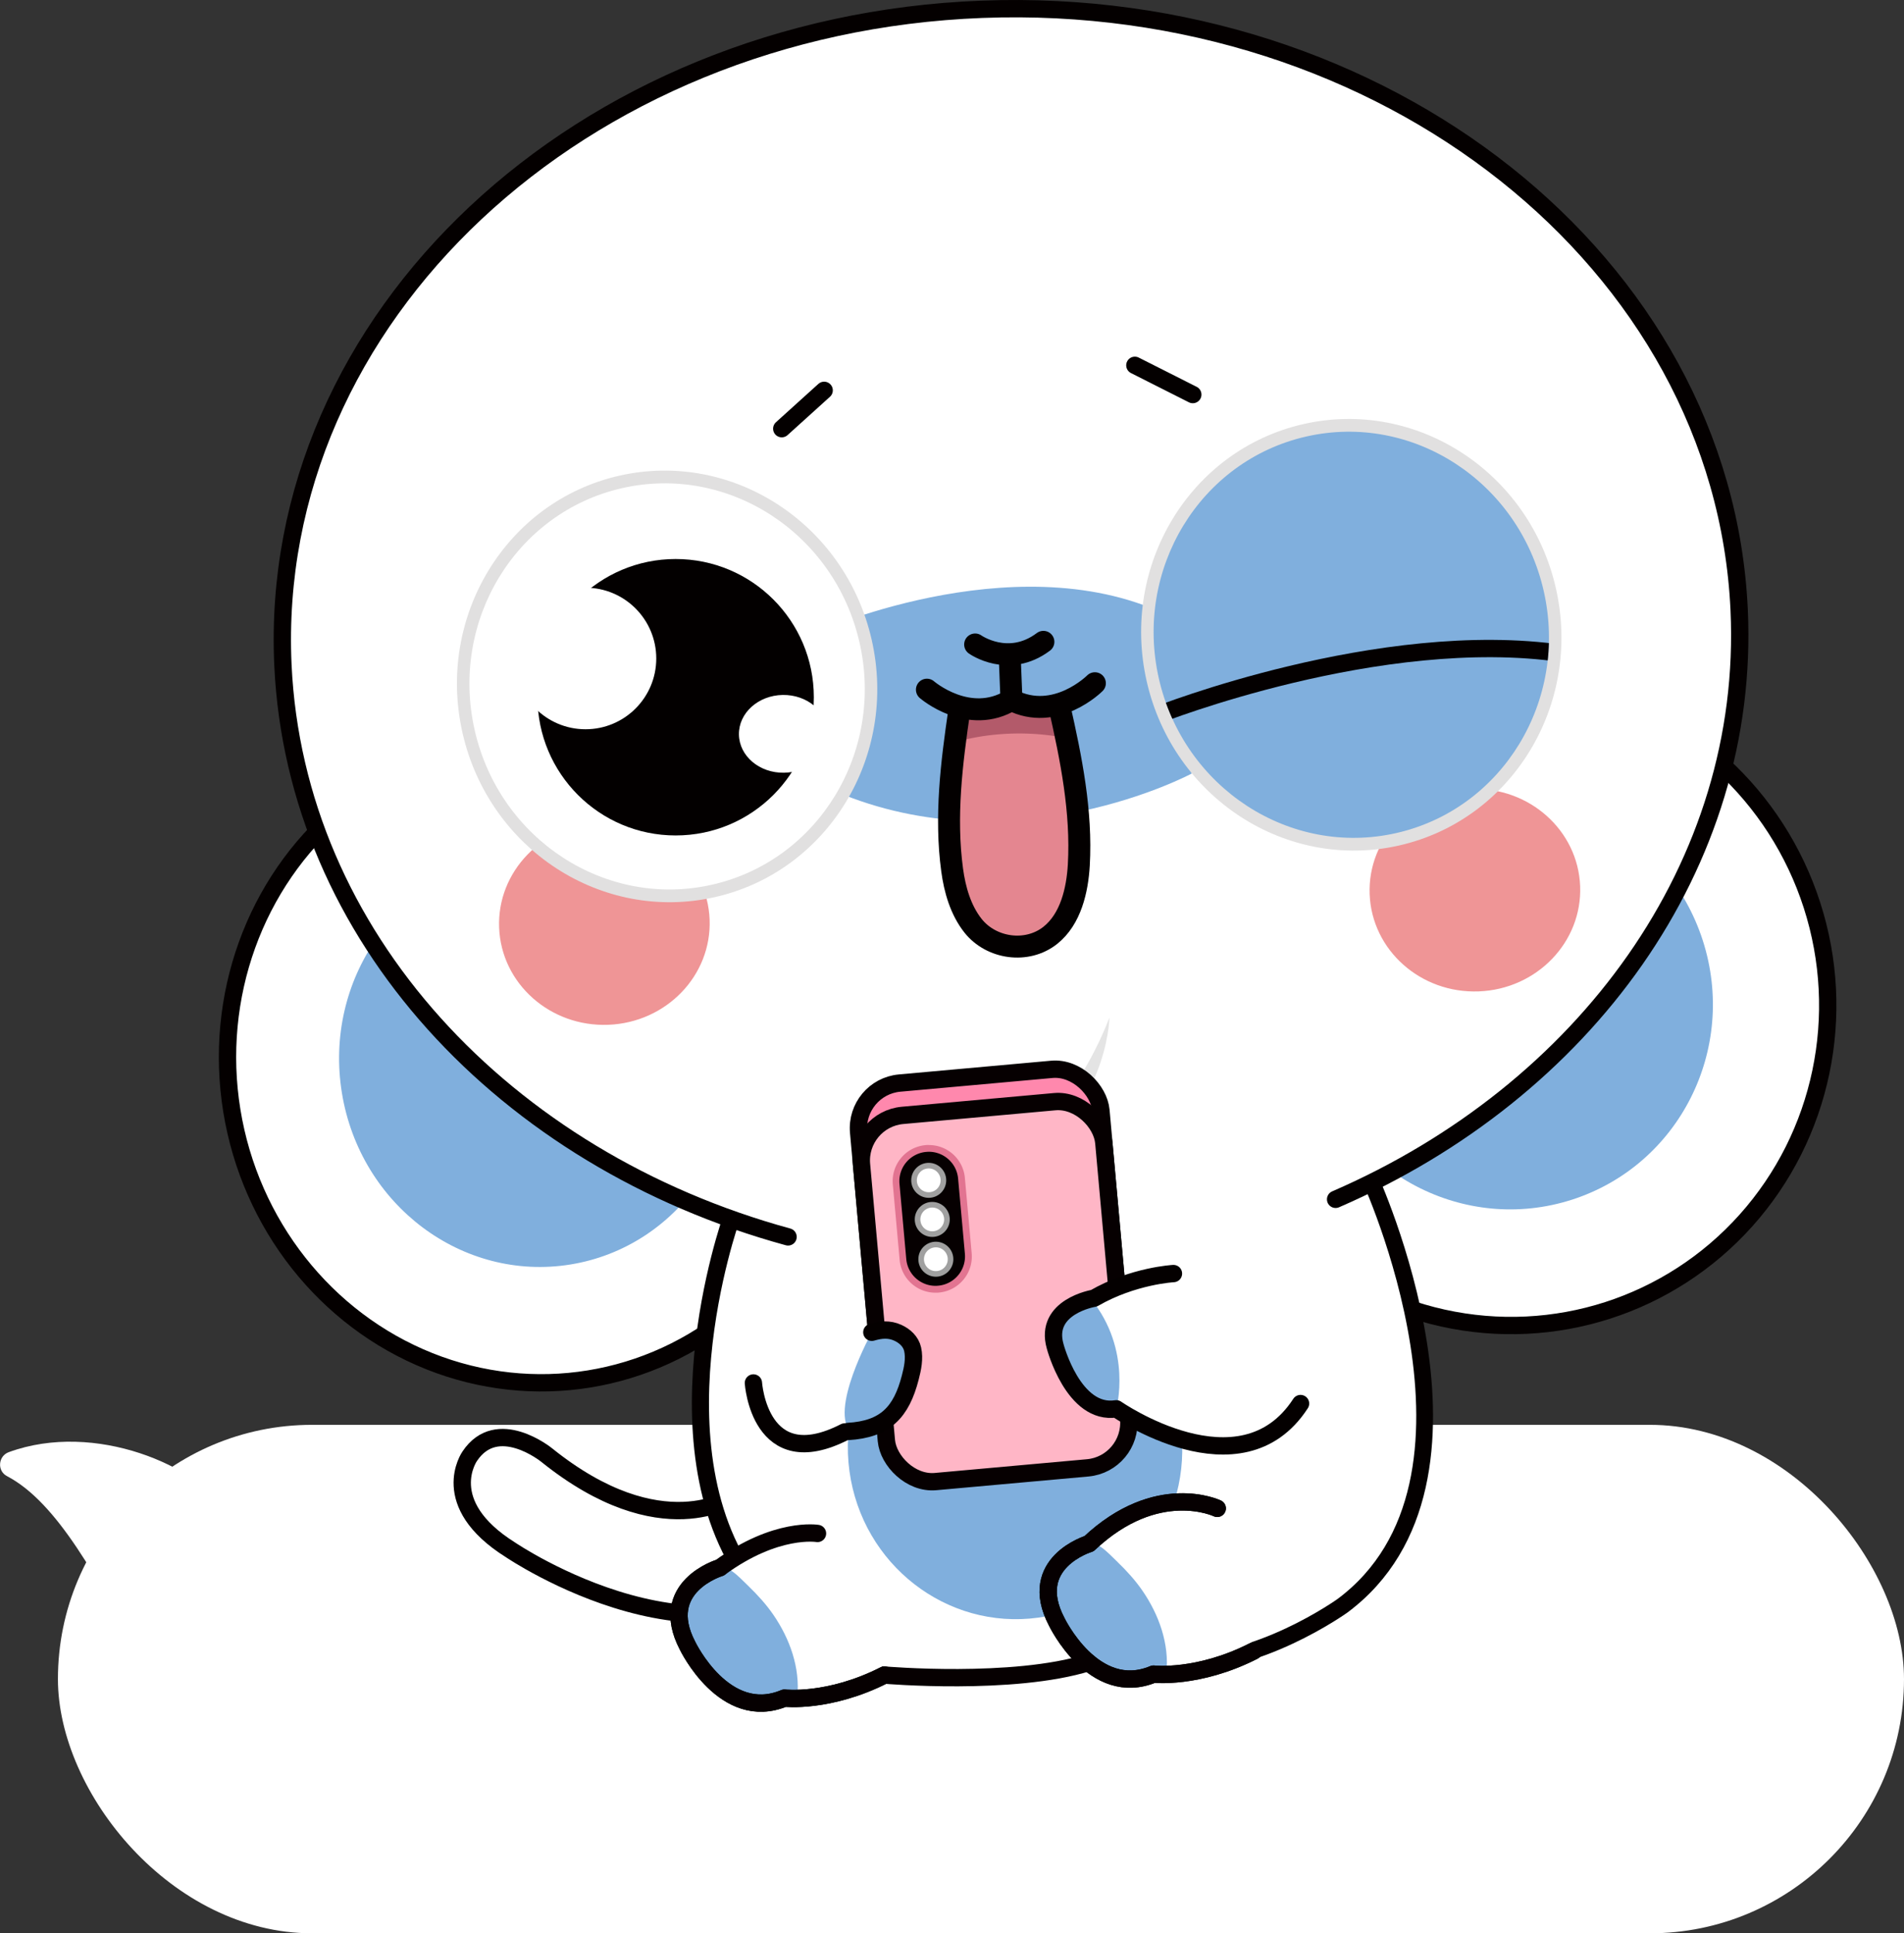 <svg xmlns="http://www.w3.org/2000/svg" id="_레이어_2" data-name="레이어 2" viewBox="0 0 274.78 278.89"><rect x="0" y="0" width="274.78" height="278.89" fill="#333333" stroke="none"/><defs><clipPath id="clippath"><ellipse cx="195.02" cy="91.55" class="cls-10" rx="28.48" ry="29.33" transform="rotate(-12.81 195.114 91.586)"/></clipPath><style>.cls-3{stroke:#060001}.cls-3,.cls-4{stroke-linejoin:round}.cls-3,.cls-4,.cls-7,.cls-8{stroke-linecap:round}.cls-3,.cls-4,.cls-8{stroke-width:2.5px}.cls-10,.cls-3,.cls-4,.cls-7,.cls-8{fill:none}.cls-10,.cls-12,.cls-15,.cls-17,.cls-18{stroke-width:0}.cls-4,.cls-8{stroke:#040000}.cls-21{stroke:#a0a0a0;stroke-width:.81px}.cls-21,.cls-7,.cls-8{stroke-miterlimit:10}.cls-17,.cls-21{fill:#fff}.cls-7{stroke:#030000;stroke-width:3.17px}.cls-12{fill:#e1e0e0}.cls-15{fill:#80afdd}.cls-18{fill:#ef9596}</style></defs><g id="_누누" data-name="누누"><rect width="266.42" height="73.35" x="8.36" y="205.54" class="cls-17" rx="36.68" ry="36.68"/><path d="M32.82 218.18c-4.13-6.66-19.08-13.25-31.55-8.7-1.54.56-1.72 2.7-.26 3.46 7.25 3.8 13.03 14.69 19.66 26.95m85.19-24s-10.37 7.36-26.98-6c0 0-7.12-5.77-11.09.18 0 0-4.82 6.8 5.89 13.51 0 0 29.48 20.06 47.65 1.26" class="cls-17"/><path d="M105.86 215.89s-10.37 7.36-26.98-6c0 0-7.12-5.77-11.09.18 0 0-4.82 6.8 5.89 13.51 0 0 29.48 20.06 47.65 1.26" class="cls-4"/><ellipse cx="217.74" cy="144.68" class="cls-17" rx="45.98" ry="46.59" transform="rotate(-17.85 217.746 144.692)"/><ellipse cx="217.74" cy="144.68" class="cls-15" rx="29.42" ry="29.81" transform="rotate(-17.85 217.746 144.692)"/><ellipse cx="217.74" cy="144.68" class="cls-4" rx="45.98" ry="46.59" transform="rotate(-17.85 217.746 144.692)"/><ellipse cx="77.56" cy="153.07" class="cls-17" rx="44.69" ry="46.46" transform="rotate(-9.21 77.52 153.007)"/><ellipse cx="77.56" cy="153.07" class="cls-15" rx="28.6" ry="29.73" transform="rotate(-9.21 77.52 153.007)"/><ellipse cx="77.56" cy="153.07" class="cls-4" rx="44.69" ry="46.46" transform="rotate(-9.21 77.52 153.007)"/><path d="m196.69 169.16 1.29 1.21 5.51 17.12 2.1 16.06-1.14 11.56-4.16 9.9-7.41 7.45-10.71 5.35-10.14 1.88-44.83 2.53-9.81-4.85-8.64-8.15-5.22-10.26-2.42-14.57.94-15.17 3.41-14.8 58.84-1.03 32.39-4.23z" class="cls-17"/><ellipse cx="146.5" cy="208.94" class="cls-15" rx="24.12" ry="24.63" transform="rotate(-7.79 146.603 209.033)"/><path fill="none" stroke="#040000" stroke-linecap="round" stroke-linejoin="round" stroke-width="2.42" d="M197.55 169.6s20.44 44-3.82 62.05c0 0-12.48 8.94-24.07 8.13"/><path fill="none" stroke="#040000" stroke-linecap="round" stroke-linejoin="round" stroke-width="2.47" d="M105.53 175.79s-12.48 34.97 4.38 54.47c0 0 7.39 8.45 17.33 11.38"/><path d="M115.06 178.67c-40.83-11.17-72.42-43.64-74.23-82.74-2.3-50.05 42.87-92.39 100.9-94.59 58.03-2.2 106.95 36.59 109.26 86.63 1.8 39.1-25.38 73.51-65.04 87.73l-18.71 2.34-28.33 1.42-23.84-.79z" class="cls-17"/><path d="M113.73 178.43c-40.83-11.17-71.09-43.4-72.9-82.5-2.3-50.05 42.87-92.39 100.9-94.59 58.03-2.2 106.95 36.59 109.26 86.63 1.7 36.82-22.31 69.48-58.24 85.04" class="cls-4"/><ellipse cx="87.21" cy="133.24" class="cls-18" rx="15.2" ry="14.61" transform="rotate(-2.2 87.059 132.963)"/><path d="M175.67 217.59s-8.69-4.16-18.51 5.1c0 0-9.11 2.73-4.67 11.24 0 0 5.35 11.19 13.99 7.57 0 0 6.41.75 14.43-3.33" class="cls-17"/><path d="M161.29 225.33s-.1-.09-.15-.14c-1.3-1.24-2.84-3.06-4.85-2.76l1.52-.23-3.79 2.16-2.26 2.81-.14 4.66 3.03 5.47 4.7 4.02 4.18.54 2.58-.22 1.29-.05s.92-.2.93-.23c.44-4.24-1.08-8.44-3.46-11.9-1.01-1.47-2.27-2.86-3.59-4.13z" class="cls-15"/><path d="M175.67 217.59s-8.69-4.16-18.51 5.1c0 0-9.11 2.73-4.67 11.24 0 0 5.35 11.19 13.99 7.57 0 0 6.41.75 14.43-3.33" class="cls-3"/><path d="M175.67 217.59s-8.69-4.16-18.51 5.1c0 0-9.11 2.73-4.67 11.24 0 0 5.35 11.19 13.99 7.57 0 0 6.41.75 14.43-3.33" class="cls-3"/><path d="M122.39 221.06s-8.69-4.16-18.51 5.1c0 0-9.11 2.73-4.67 11.24 0 0 5.35 11.19 13.99 7.57 0 0 6.41.75 14.43-3.33" class="cls-17"/><path d="M108.02 228.8s-.1-.09-.15-.14c-1.3-1.24-2.84-3.06-4.85-2.76l1.52-.23-3.79 2.16-2.26 2.81-.14 4.66 3.03 5.47 4.7 4.02 4.18.54 2.58-.22 1.29-.05s.92-.2.93-.23c.44-4.24-1.08-8.44-3.46-11.9-1.01-1.47-2.27-2.86-3.59-4.13z" class="cls-15"/><path d="M117.98 221.21s-5.96-1.01-14.09 4.94c0 0-9.11 2.73-4.67 11.24 0 0 5.35 11.19 13.99 7.57 0 0 6.41.75 14.43-3.33" class="cls-3"/><path d="M103.89 226.16s-9.11 2.73-4.67 11.24c0 0 5.35 11.19 13.99 7.57 0 0 6.41.75 14.43-3.33 0 0 18.55 1.6 29.46-1.81" class="cls-3"/><ellipse cx="212.84" cy="128.43" class="cls-18" rx="15.2" ry="14.61" transform="rotate(-2.2 212.453 128.077)"/><path fill="#7a7a7a" stroke-width="0" d="M160.11 146.79s-.26 15.02-15 21.22c0 0 9.84-7.81 15-21.22z" opacity=".2"/><path d="M118.41 90.98s30.07-13.33 51.82-1.34l1.75 21.95s-25.5 13.67-51.5 2.54l-2.07-23.15z" class="cls-15"/><ellipse cx="96.28" cy="99.01" class="cls-12" rx="30.28" ry="31.17" transform="rotate(-12.81 96.316 99.032)"/><ellipse cx="195.02" cy="91.55" class="cls-12" rx="30.28" ry="31.17" transform="rotate(-12.81 195.114 91.586)"/><ellipse cx="195.02" cy="91.55" class="cls-15" rx="28.48" ry="29.33" transform="rotate(-12.81 195.114 91.586)"/><ellipse cx="195.02" cy="91.55" class="cls-10" rx="28.48" ry="29.33" transform="rotate(-12.81 195.114 91.586)"/><ellipse cx="96.28" cy="99.01" class="cls-17" rx="28.48" ry="29.33" transform="rotate(-12.81 96.316 99.032)"/><ellipse cx="96.28" cy="99.01" class="cls-10" rx="28.48" ry="29.33" transform="rotate(-12.81 96.316 99.032)"/><path d="m163.78 52.7 8.36 4.22m-53.2-.61-6.12 5.53" class="cls-8"/><g clip-path="url(#clippath)"><path d="M167.03 103.16s32.17-12.73 58.47-8.88" class="cls-8"/></g><circle cx="97.51" cy="100.58" r="19.94" fill="#030000" stroke-width="0"/><circle cx="84.5" cy="94.99" r="10.21" class="cls-17"/><ellipse cx="113.05" cy="105.86" class="cls-17" rx="6.41" ry="5.61" transform="rotate(-.95 113.116 105.884)"/><path fill="#e48690" stroke-width="0" d="M153.65 105.36c.3-1.62.22-2.49-1.42-2.61l-7.2-.56-7.47 1.37-.1.28.32 2.17-.69 11.07 2.86 16.21s4.57 3.06 4.73 2.98c.16-.08 5-.26 5-.26l3.49-1.74v-1.06l2.56-13.07-2.08-14.78z"/><path fill="#b35a6a" stroke-width="0" d="M138.03 107.04s7.35-2.47 16.59-.41l.15-1.48a2.69 2.69 0 0 0-2.49-2.95l-6.36-.44-6.57.45a2.1 2.1 0 0 0-1.89 2.62l.57 2.21z"/><path d="M140.73 92.97s4.8 3.41 9.85-.38m7.43 5.97s-5.64 5.67-12.05 2.41c-6.14 3.75-12.19-1.48-12.19-1.48m12.2 1.48-.23-5.81" class="cls-7"/><path d="M152.88 101.88c1.7 7.52 3.25 15.16 2.81 22.92-.21 3.58-1.15 7.77-4.1 10.12-3.38 2.69-8.54 1.93-11.16-1.37-1.8-2.27-2.64-5.22-3.02-8.05-1.04-7.7-.08-15.43 1.04-23.06" class="cls-7"/><rect width="35.11" height="53.04" x="125.65" y="155.13" fill="#ff88ad" stroke="#060001" stroke-linecap="round" stroke-linejoin="round" stroke-width="2.5" rx="6.53" ry="6.53" transform="rotate(-5.15 143.333 181.796)"/><rect width="35.11" height="53.04" x="126.07" y="159.79" fill="#ffb6c6" stroke="#060001" stroke-linecap="round" stroke-linejoin="round" stroke-width="2.5" rx="6.53" ry="6.53" transform="rotate(-5.15 143.79 186.495)"/><g stroke-width="0"><path fill="#060001" d="M135.02 185.97c-2.46 0-4.49-1.85-4.71-4.31l-.98-10.85c-.23-2.6 1.69-4.91 4.29-5.14a4.708 4.708 0 0 1 5.14 4.29l.98 10.85c.23 2.6-1.69 4.91-4.29 5.14-.14.01-.29.02-.43.02z"/><path fill="#e27491" d="M134.05 166.15c2.17 0 4.02 1.66 4.22 3.86l.98 10.85c.21 2.33-1.51 4.4-3.85 4.61-.13.01-.26.02-.39.02-2.17 0-4.02-1.66-4.22-3.86l-.98-10.85a4.248 4.248 0 0 1 3.85-4.61c.13-.01.26-.02.39-.02m0-.98c-.16 0-.32 0-.47.02-1.39.13-2.65.78-3.54 1.86a5.192 5.192 0 0 0-1.19 3.82l.98 10.85a5.198 5.198 0 0 0 5.2 4.76c.16 0 .32 0 .47-.02 2.87-.26 4.99-2.8 4.73-5.67l-.98-10.85a5.198 5.198 0 0 0-5.2-4.76z"/></g><circle cx="134.54" cy="175.91" r="2.12" class="cls-21"/><circle cx="135.06" cy="181.65" r="2.12" class="cls-21"/><circle cx="134.03" cy="170.27" r="2.12" class="cls-21"/><path d="M169.35 183.72s-5.81.3-11.47 3.56c0 0-7.25 1.18-5.6 6.94 0 0 2.63 9.99 8.82 9.01 0 0 17.97 12.53 26.59-.76 0 0 5.12-7.68-1.22-12.92" class="cls-17"/><path d="m157.45 187.37-4.36 2.35-.88 4.21 3.65 7.41 5.24 1.89s2.36-8.44-3.66-15.86z" class="cls-15"/><path d="M169.35 183.72s-5.81.3-11.47 3.56c0 0-7.25 1.18-5.6 6.94 0 0 2.63 9.99 8.82 9.01 0 0 17.97 12.53 26.59-.76" class="cls-4"/><path d="m112.17 188.4 2.32-.61 6.82 1.27-.86 17.84-5.05 1.78-4.75-3-1.9-6.02.49-6.61 2.93-4.65z" class="cls-17"/><path d="M125.82 192.19s-6.35 11.45-2.89 14.57l2.85.15 3.2-1.85 2.17-6.63-.21-4.34-2.13-2.03-2.99.12z" class="cls-15"/><path d="M108.73 199.5s.88 13.37 13.17 7.07m3.92-14.38c1.29-.38 2.49-.5 3.75.07 1.01.46 1.89 1.26 2.14 2.38.3 1.34 0 2.77-.34 4.07-1.29 5.01-3.6 7.48-9.01 7.79" class="cls-4"/></g></svg>